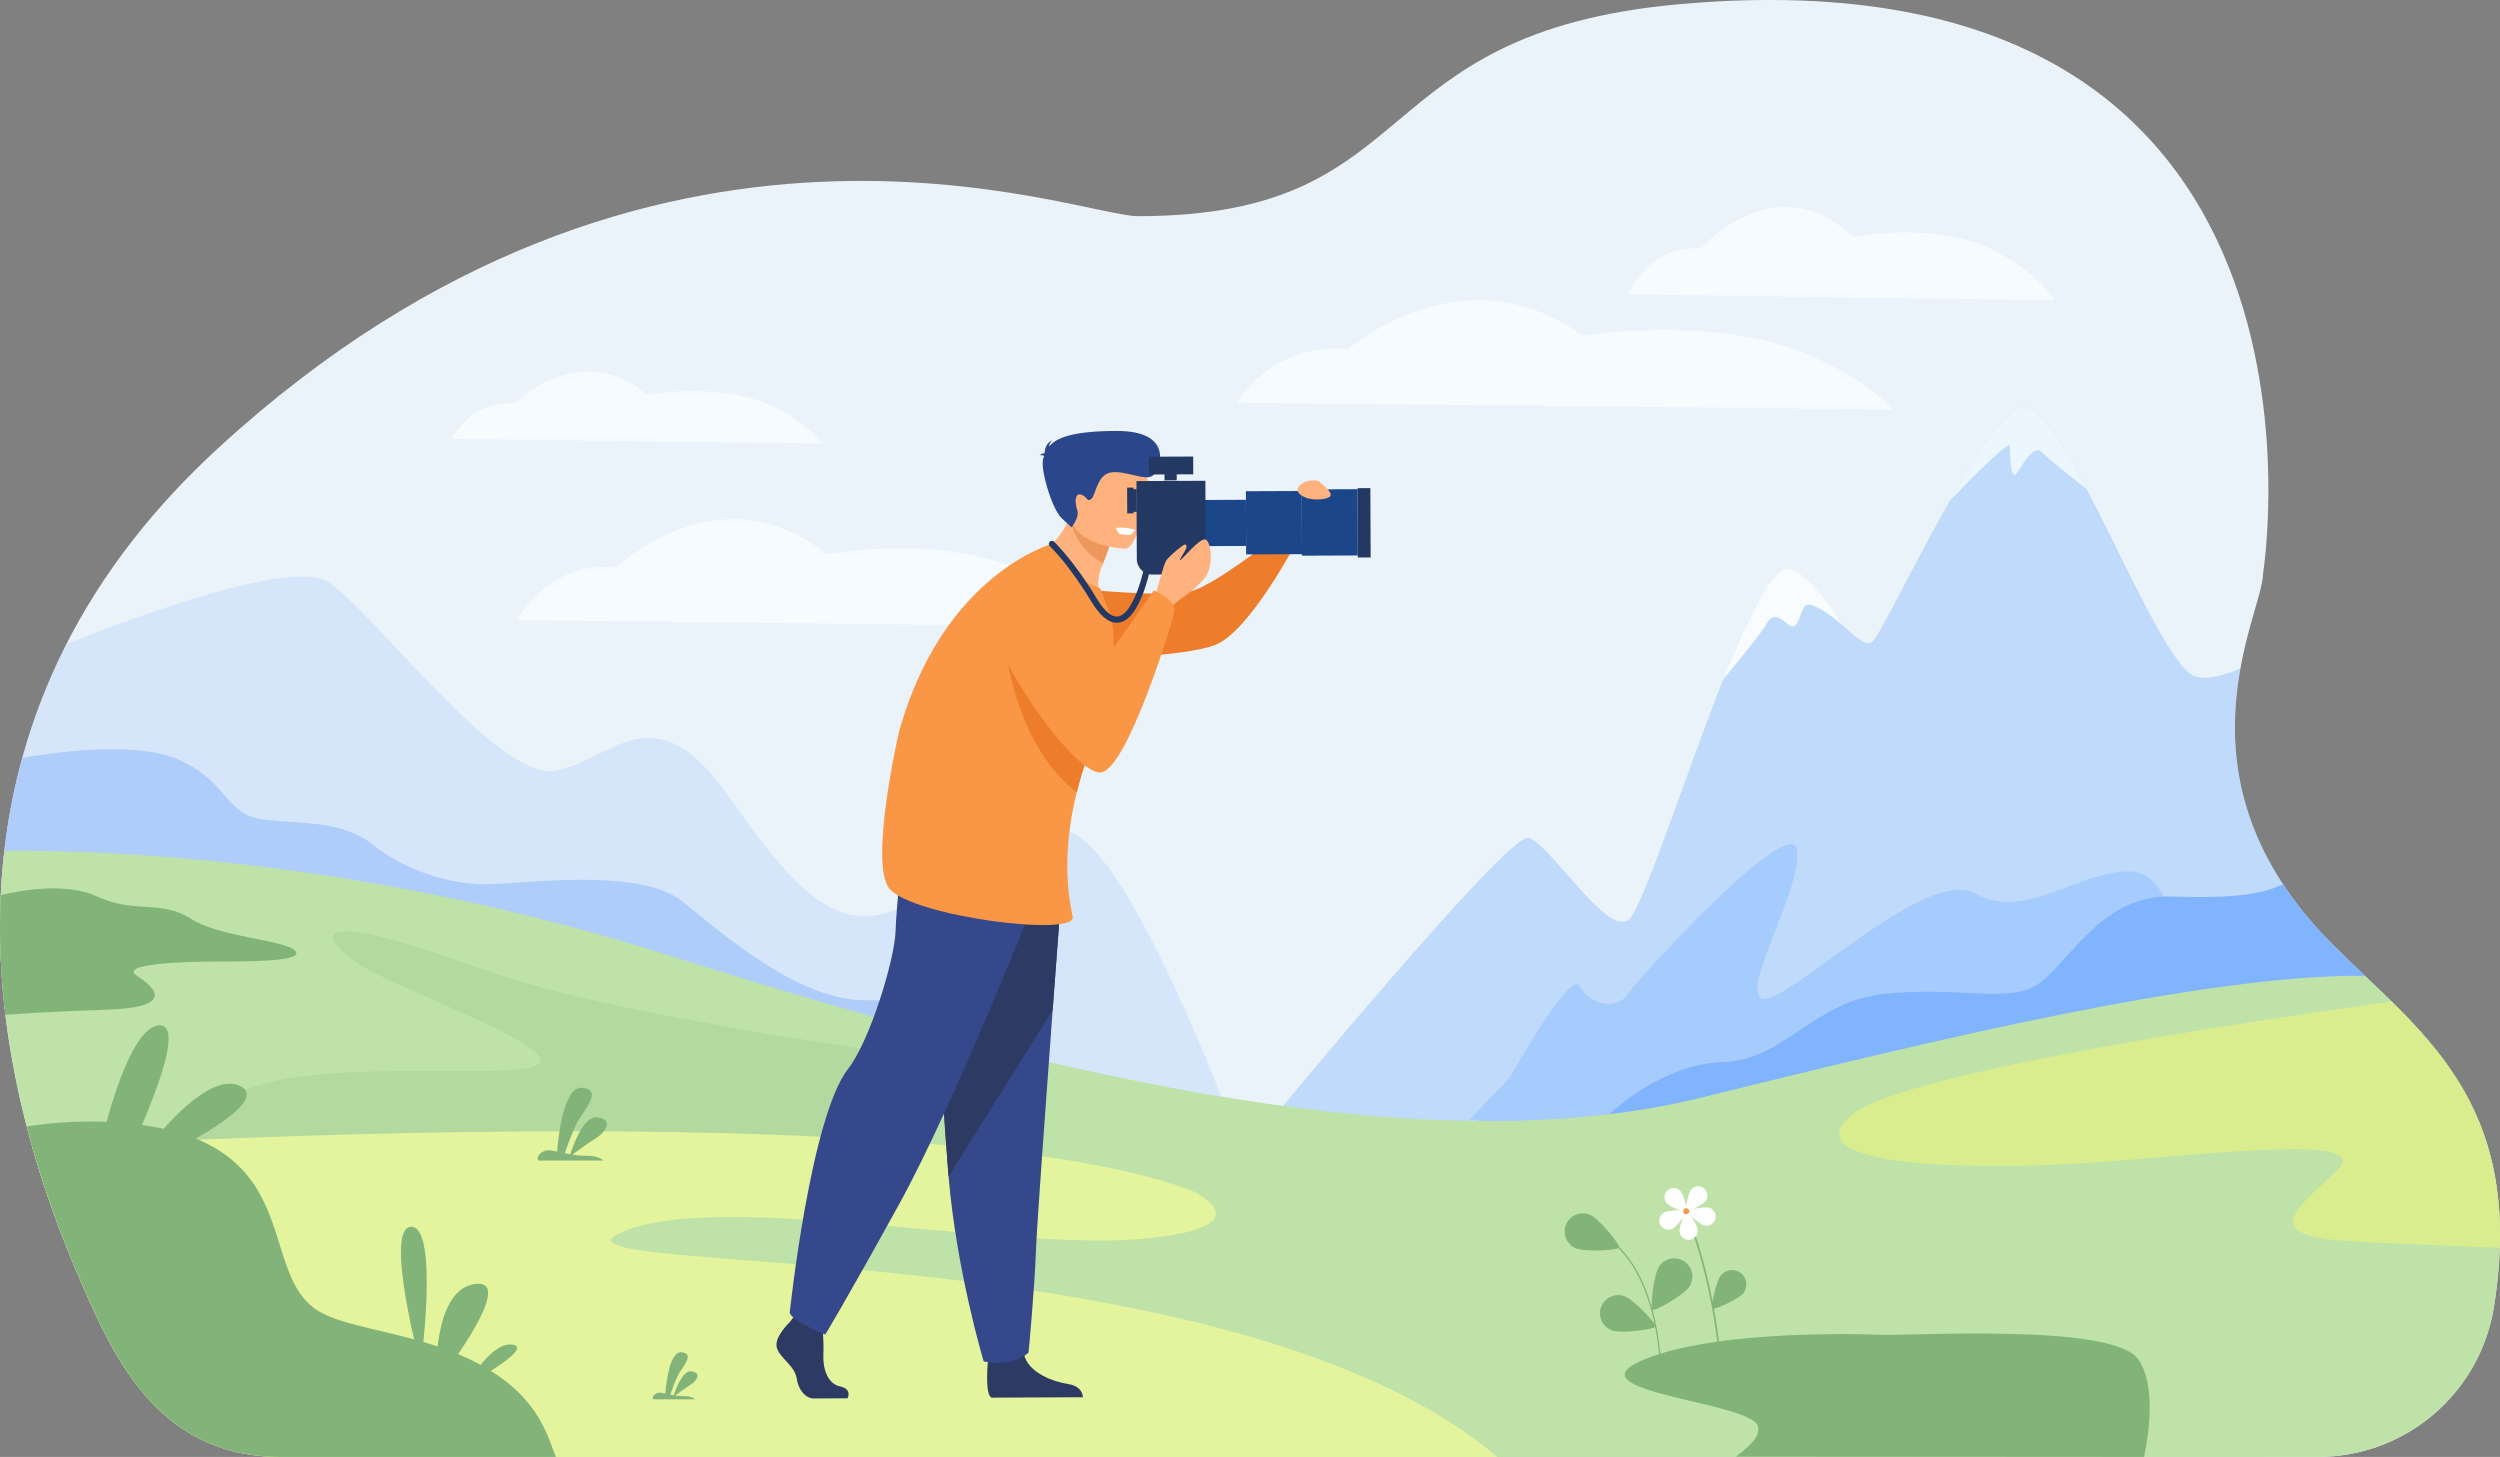 <?xml version="1.0" encoding="utf-8"?>
<!-- Generator: Adobe Illustrator 17.0.0, SVG Export Plug-In . SVG Version: 6.00 Build 0)  -->
<!DOCTYPE svg PUBLIC "-//W3C//DTD SVG 1.1//EN" "http://www.w3.org/Graphics/SVG/1.1/DTD/svg11.dtd">
<svg version="1.1" id="_x3C_Layer_x3E_" xmlns="http://www.w3.org/2000/svg" xmlns:xlink="http://www.w3.org/1999/xlink" x="0px"
	 y="0px" width="2685.29px" height="1564.912px" viewBox="0 0 2685.29 1564.912" enable-background="new 0 0 2685.29 1564.912"
	 xml:space="preserve">
<rect x="0" y="0" width="2685.29" height="1564.912" fill="#808080" stroke="none"/>
<g>
	<path fill="#EBF3FA" d="M301.592,1563.91c-135.629-0.05-182.542-112.063-220.035-199.918
		c-24.537-57.535-47.836-124.756-63.193-197.951c-33.901-161.468-23.022-322.326,50.75-469.872
		c41.128-82.276,98.251-153.212,164.525-214.184c468.768-431.148,923.487-249.781,988.458-249.781
		c313.187,0,237.517-197.691,584.321-227.933c733.468-63.969,624.373,611.684,624.361,611.717
		c0,43.84-103.866,218.241,73.228,397.093c92.83,93.797,210.199,167.347,174.832,390.343
		c-14.76,93.018-94.908,161.534-189.085,161.488L301.592,1563.91z"/>
	<path opacity="0.2" fill="#80B4FF" d="M352.022,1149.761l807.776,121.188l156.123-82.648c0,0-95.37-252.297-158.373-290.549
		c-63.001-38.25-101.252,24.751-175.504,68.954c-74.252,44.202-119.254,3.048-200.258-112.425
		C700.784,738.807,655.781,819,595.029,828c-60.752,9-195.756-173.256-243.008-203.181c-42.63-27-242.108,51.445-280.721,67.048
		c-0.729,1.434-1.466,2.862-2.186,4.303C23.624,787.152,2.057,883.198,0.149,981.326L352.022,1149.761z"/>
	<path opacity="0.4" fill="#80B4FF" d="M2406.446,718.098c-15.869,6.542-34.928,12.745-48.585,8.435
		c-25.574-8.07-73.206-118.353-116.531-201.111v-0.012c-25.673-49.04-50.019-87.719-67.873-87.798
		c-17.788-0.079-48.883,46.892-79.226,100.319c-38.025,66.918-74.893,143.971-83.072,151.476
		c-14.704,13.501-66.58-67.963-102.018-64.588c-37.769,3.6-136.682,346.713-160.308,363.589
		c-23.625,16.875-85.019-83.905-107.52-88.407c-22.499-4.499-279.696,307.774-279.696,307.774s101.75,75.707,260.661,62.207
		c118.03-10.023,637.198-179.611,878.692-260.008C2395.338,901.341,2392.598,794.621,2406.446,718.098z"/>
	<g opacity="0.4">
		<path fill="#80B4FF" d="M1622.275,1156.8c0,0,64.124-116.078,74.249-97.516c10.124,18.562,38.812,27.79,52.312,7.988
			c13.499-19.801,177.56-197.539,181.592-153.388c4.029,44.15-63.47,153.97-36.47,158.966c27,4.995,175.497-143.501,227.809-113.127
			c52.311,30.374,111.373-25.313,167.06-23.626c55.688,1.688,54.027,130.111,54.027,130.111l-450.583,138.197l-212.621,10.125
			l-101.248-11.813L1622.275,1156.8z"/>
	</g>
	<path fill="#80B4FF" d="M2504.008,1013.081c-21.023-21.233-38.081-42.402-51.829-63.298
		c-26.678,13.195-65.735,14.857-121.218,13.222c-76.502-2.251-113.629,79.877-146.255,96.753c-32.625,16.875-79.877,0-158.63,7.515
		c-78.752,7.516-108.004,71.237-175.506,73.487c-67.502,2.25-121.537,55.938-121.537,55.938
		c66.595,3.656,660.354-116.853,811.833-147.88C2528.426,1036.999,2516.012,1025.209,2504.008,1013.081z"/>
	<path fill="#AFCDFB" d="M1.748,945.287l1074.403,183.356c-0.607-0.157-10.653-3.071-22.106-19.385
		c-11.824-16.842-51.751-36-123.754-34.876c-72.003,1.125-155.255-72.373-197.253-106.125
		c-42.008-33.751-149.258-21.757-199.514-18.754c-50.244,3.004-99.745-15.75-132.754-41.998
		c-32.998-26.258-72.789-22.027-116.655-27.09c-43.878-5.064-38.814-42.189-94.504-65.354c-48.74-20.274-142.946-5.06-165.699-0.946
		C12.093,857.149,4.838,900.965,1.748,945.287z"/>
	<path fill="#BFE2A8" d="M301.592,1564.912h2188.163c94.177,0.046,174.325-68.471,189.085-161.488
		c30.756-193.924-53.994-274.827-137.665-354.313c0,0-0.723-0.685-1.102-1.044c-174.814-1.403-473.519,71.831-712.156,130.781
		c-286.917,70.883-680.468-16.273-1107.136-151.893C391.491,922.288,114.107,912.822,4.641,913.964
		c-9.525,82.631-4.082,167.269,13.724,252.077c15.357,73.195,38.656,140.416,63.193,197.951
		C119.051,1451.848,165.963,1564.862,301.592,1564.912z"/>
	<g opacity="0.8">
		<path fill="#F8FCFF" d="M1328.682,432.634c0,0,35.194-64.811,119.354-57.609c0,0,122.185-108.023,252.478-14.402
			c0,0,138.501-23.197,241.072,20.084c68.387,28.858,90.976,59.129,90.976,59.129L1328.682,432.634z"/>
	</g>
	<g opacity="0.8">
		<path fill="#F8FCFF" d="M1749.074,316.3c0,0,22.88-55.303,77.594-49.159c0,0,79.436-92.175,164.142-12.289
			c0,0,90.044-19.794,156.728,17.137c44.459,24.625,59.145,50.456,59.145,50.456L1749.074,316.3z"/>
	</g>
	<g opacity="0.8">
		<path fill="#F8FCFF" d="M555.477,666.131c0,0,31.478-63.819,106.748-56.729c0,0,109.282-106.37,225.815-14.181
			c0,0,123.875-22.842,215.613,19.777c61.165,28.416,81.367,58.223,81.367,58.223L555.477,666.131z"/>
	</g>
	<g opacity="0.8">
		<path fill="#F8FCFF" d="M485.3,471.537c0,0,19.887-42.698,67.442-37.953c0,0,69.041-71.167,142.666-9.489
			c0,0,78.262-15.282,136.221,13.232c38.642,19.012,51.406,38.955,51.406,38.955L485.3,471.537z"/>
	</g>
	<g opacity="0.2">
		<path fill="#82B378" d="M1106.453,1150.146c0,0-418.765-47.567-588.27-109.084c-169.506-61.517-181.828-43.434-140.791-10.849
			c41.037,32.584,277.674,109.588,179.606,118.339c-98.067,8.748-274.562-16.981-341.075,51.09
			c-66.514,68.07-171.005,129.25,0,142.457c171.006,13.208,670.375-80.6,670.375-80.6L1106.453,1150.146z"/>
	</g>
	<g opacity="0.8">
		<path fill="#F8FCFF" d="M2241.329,525.41v0.012c0,0-38.993-30.433-47.993-39.602c-9.001-9.157-20.251,12.915-27.002,22.366
			c-6.75,9.439-7.504-19.947-7.504-28.947c0-9-64.61,58.716-64.61,58.716l0.011-0.023c30.343-53.427,61.438-100.398,79.226-100.319
			C2191.311,437.692,2215.656,476.371,2241.329,525.41z"/>
	</g>
	<g>
		<path fill="#F8FCFF" d="M1850.964,729.597c0,0,46.108-122.104,70.108-118.353c24.003,3.75,56.806,59.133,56.806,59.133
			s-33.365-28.57-39.554-19.007c-6.188,9.562-7.314,28.454-18.002,19.007c-10.688-9.445-17.438-10.804-23.063,0
			C1891.635,681.183,1850.964,729.597,1850.964,729.597z"/>
	</g>
	<path fill="#DAED8E" d="M2568.836,1075.711c-155.935,21.659-524.07,76.746-578.784,121.076
		c-69.729,56.477,126.028,61.045,256.532,52.011s306.01-31.569,263.258,8.955c-42.751,40.513-83.252,69.01,9,75.018
		c44.15,2.871,117.019,5.547,166.195,7.563C2689.307,1209.495,2632.617,1138.475,2568.836,1075.711z"/>
	<path fill="#82B378" d="M238.517,1032.757c42.864,0,91.004-1.126,77.503-12.376c-13.5-11.25-79.877-13.5-111.378-33.751
		c-31.501-20.25-60.594-4.973-101.095-23.975c-34.244-16.065-87.199-4.965-102.746-1.151c-1.99,42.506-0.218,85.442,4.978,128.566
		c11.95-0.949,50.009-3.72,108.861-5.562c72.002-2.251,54.002-22.501,32.862-36.002
		C126.362,1035.007,195.642,1032.757,238.517,1032.757z"/>
	<path fill="#E4F49D" d="M1608.242,1564.912c-286.294-243.59-1037.633-193.082-943.645-239.851
		c96.955-48.265,415.002,18.022,558.076,5.932c143.076-12.103,58.343-51.682,58.343-51.682
		c-241.686-92.26-958.036-62.628-1246.126-46.49c13.519,47.497,29.8,91.623,46.667,131.172
		c37.493,87.855,84.405,200.87,220.035,200.92H1608.242L1608.242,1564.912z"/>
	<g>
		<g>
			<g>
				<path fill="#82B378" d="M111.478,1216.776c0,0,27.128-115.472,60.07-115.472c32.941,0-30.035,131.129-30.035,131.129
					L111.478,1216.776z"/>
			</g>
			<g>
				<path fill="#82B378" d="M168.318,1221.342c0,0,56.607-72.414,90.311-54.474c33.703,17.94-77.546,71.436-77.546,71.436
					L168.318,1221.342z"/>
			</g>
			<g>
				<path fill="#82B378" d="M468.193,1487.373c0-6.524-3.875-103.077,42.631-108.296
					C557.329,1373.859,468.193,1487.373,468.193,1487.373z"/>
			</g>
			<g>
				<path fill="#82B378" d="M501.781,1487.373c0,0,25.835-46.972,49.089-43.059C574.124,1448.23,501.781,1487.373,501.781,1487.373z
					"/>
			</g>
			<g>
				<path fill="#82B378" d="M451.401,1465.729c3.875-18.804,18.085-150.585-10.336-147.977
					C412.645,1320.362,451.401,1465.729,451.401,1465.729z"/>
			</g>
		</g>
		<path fill="#82B378" d="M454.693,1441.467c-43.113-12.758-88.148-18.916-111.452-32.521
			c-72.598-42.371-5.819-194.261-228.748-203.973c-30.689-1.338-60.239,1.118-85.82,4.919c14.587,56.258,33.336,108.26,52.885,154.1
			c37.493,87.855,84.405,200.87,220.035,200.92h295.523C586.284,1539.903,576.143,1476.783,454.693,1441.467z"/>
	</g>
	<g>
		<path fill="#82B378" d="M648.381,1246.571h-69.773c-3.74-3.203,2.586-10.479,9.197-10.967c2.872-0.22,6.501,0.388,10.649,1.272
			c0.96-12.881,6.444-70.785,27.109-68.458c23.235,2.604,0,25.5-6.569,39.056c-4.867,10.039-9.999,24.438-12.344,31.231
			c1.886,0.413,3.839,0.817,5.834,1.188c3.079-9.551,14.539-41.677,29.111-39.805c17.11,2.191,10.233,15.072-1.895,22.718
			c-8.897,5.623-19.822,13.614-25.013,17.475c4.398,0.726,8.988,1.214,13.646,1.104
			C640.286,1241.101,646.12,1244.656,648.381,1246.571z"/>
	</g>
	<g>
		<path fill="#82B378" d="M746.934,1503.025h-45.105c-2.418-2.069,1.672-6.773,5.945-7.09c1.855-0.142,4.204,0.251,6.885,0.823
			c0.62-8.326,4.165-45.76,17.523-44.256c15.022,1.684,0,16.484-4.246,25.249c-3.144,6.489-6.462,15.797-7.979,20.188
			c1.22,0.268,2.482,0.529,3.771,0.77c1.991-6.175,9.399-26.943,18.819-25.732c11.061,1.416,6.615,9.743-1.224,14.687
			c-5.752,3.634-12.815,8.8-16.171,11.296c2.844,0.469,5.81,0.785,8.822,0.713C741.7,1499.488,745.471,1501.787,746.934,1503.025z"
			/>
	</g>
	<g>
		<g>
			<path fill="#ED7D2B" d="M1164.814,633.071c0,0,87.388,8.681,113.678,2.21c26.289-6.47,91.397-58.492,91.397-58.492l18.211,13.53
				c0,0-48.148,89.834-83.484,102.701c-35.337,12.863-131.301,14.203-131.301,14.203L1164.814,633.071z"/>
		</g>
		<g>
			<g>
				<path fill="#2C3A64" d="M848.274,1420.143c0,0-17.273,16.154-13.838,27.562c3.435,11.407,19.123,18.951,21.301,32.901
					c2.178,13.953,10.674,21.529,18.289,21.495c7.614-0.033,36.304-0.164,36.304-0.164s5.561-9.849-7.99-12.749
					c-13.551-2.9-18.729-19.283-17.951-34.517c0.777-15.233-1.43-35.53-1.43-35.53l-28.798-6.64L848.274,1420.143z"/>
			</g>
			<g>
				<path fill="#2C3A64" d="M1061.254,1460.864c0,0-3.878,36.604,3.753,40.377l98.206-0.442c0,0,0.125-11.626-15.54-14.094
					c-15.663-2.468-43.203-11.651-47.951-32.359C1094.976,1433.637,1061.254,1460.864,1061.254,1460.864z"/>
			</g>
			<g>
				<path fill="#35488B" d="M1141.206,943.694c0,0-4.851,64.153-10.546,141.268c-7.74,104.754-17.035,233.427-17.903,257.799
					c-1.498,42.321-7.969,110.035-7.969,110.035s-15.996,16.153-48.186,9.521c0,0-29.093-96.492-37.739-198.685
					c-0.134-1.675-0.268-3.361-0.403-5.05c-8.082-104.036-20.91-323.127-20.91-323.127L1141.206,943.694z"/>
			</g>
			<g>
				<path fill="#2C3A64" d="M1141.206,943.694c0,0-4.851,64.153-10.546,141.268l-111.797,178.67
					c-0.134-1.675-0.268-3.361-0.403-5.05c-8.082-104.036-20.91-323.127-20.91-323.127L1141.206,943.694z"/>
			</g>
			<g>
				<path fill="#35488B" d="M1117.768,951.415c0,0-91.604,232.671-152.031,342.091c-60.428,109.422-79.329,139.967-79.329,139.967
					s-34.964-13.805-38.18-23.309c0,0,22.347-210.817,62.912-262.367c22.921-29.128,49.609-116.353,50.741-146.816
					c1.133-30.467,7.841-90.782,7.841-90.782L1117.768,951.415z"/>
			</g>
		</g>
		<g>
			<g>
				<path fill="#FFB27D" d="M1106.829,601.473c0,0,83.793,43.51,73.99,31.526c-3.133-3.829-0.191-17.362,1.695-21.935
					c0.9-2.186,1.735-4.262,2.506-6.227c5.49-14.086,7.633-22.343,7.633-22.343l-21.686-28.697l-14.714-19.47
					c-1.786,8.284-4.29,15.638-7.238,22.167C1133.804,590.114,1106.829,601.473,1106.829,601.473z"/>
			</g>
			<g>
				<path fill="#ED975D" d="M1149.014,556.495c0,0,5.241,33.222,36.005,48.343c5.49-14.086,7.633-22.343,7.633-22.343
					l-21.686-28.697C1156.912,553.731,1149.014,556.495,1149.014,556.495z"/>
			</g>
		</g>
		<g>
			<path fill="#F99746" d="M955.806,955.046c26.706,29.649,201.188,51.775,196.351,29.526c-1.849-8.499-4.789-23.556-5.563-44.366
				c-0.186-4.873-0.236-10.06-0.138-15.56c0.383-20.476,3.008-45.194,10.068-73.664c3.316-13.384,7.622-27.6,13.121-42.586
				c1.292-3.518,2.637-7.063,4.064-10.664c7.215-18.206,12.928-37.221,16.793-55.602c7.45-35.317,8.092-68.277-0.482-88.713
				c-0.04-0.094-8.346-21.647-8.388-21.757c-37.394-11.879-51.738-47.44-51.738-47.44s-116.886,32.231-164.151,201.393
				C965.743,785.613,932.574,929.231,955.806,955.046z"/>
		</g>
		<g>
			<path fill="#ED7D2B" d="M1081.414,704.233c0,0,11.481,98.07,75.109,146.75c3.316-13.384,7.622-27.6,13.121-42.586
				c-6.896-23.192-14.769-42.201-21.802-50.311C1119.27,725.081,1081.414,704.233,1081.414,704.233z"/>
		</g>
		<g>
			<g>
				<path fill="#FFB27D" d="M1207.99,589.444c0,0-60.55-2.924-58.15-40.604c2.402-37.68-3.796-63.435,34.966-63.16
					c38.761,0.273,45.349,15.128,47.606,27.901C1234.671,526.353,1223.803,589.233,1207.99,589.444z"/>
			</g>
			<g>
				<path fill="#2B478B" d="M1121.51,489.839c-0.625-0.615-1.979-1.042-4.912-0.964c0,0,2.211-1.673,5.325-2.007
					c0.272-4.173,1.831-11.646,8.67-13.993c0,0-3.587,2.341-3.717,6.764c7.398-9.105,24.229-16.671,72.55-16.764
					c63.682-0.124,46.21,42.727,38.422,48.303c-7.788,5.576-29.507-6.175-44.667-3.692c-15.159,2.483-16.223,25.116-21.146,28.613
					c-4.924,3.5-3.335-2.101-10.604-4.742c-7.267-2.641-6.965,9.201-4.313,16.699c2.651,7.499-6.142,18.399-6.142,18.399
					s0,0-10.6-9.84c-10.599-9.837-23.465-54.141-19.832-64.108C1120.865,491.628,1121.182,490.736,1121.51,489.839z"/>
			</g>
			<g>
				<path fill="#FFFFFF" d="M1198.448,566.996c0,0,1.961,5.327,4.443,6.431c2.483,1.102,10.61,1.723,12.191,0.664
					c1.583-1.058,4.266-5.126,4.266-5.126S1206.36,565.398,1198.448,566.996z"/>
			</g>
		</g>
		<g>
			<g>
				<g>
					
						<rect x="1458.037" y="524.899" transform="matrix(-1 0.004 -0.004 -1 2932.36 1117.829)" fill="#233862" width="13.838" height="74.452"/>
				</g>
				<g>
					
						<rect x="1398.015" y="526.268" transform="matrix(-1 0.004 -0.004 -1 2858.551 1117.314)" fill="#1C468A" width="60.022" height="71.172"/>
				</g>
				<g>
					
						<rect x="1338.1" y="528.185" transform="matrix(-1 0.004 -0.004 -1 2738.732 1118.097)" fill="#1C468A" width="60.022" height="67.875"/>
				</g>
				<g>
					
						<rect x="1278.079" y="537.601" transform="matrix(-1 0.004 -0.004 -1 2618.691 1118.907)" fill="#1C468A" width="60.022" height="49.584"/>
				</g>
				<g>
					<path fill="#233862" d="M1237.912,617.134l57.25-0.258l-0.452-100.473l-74.011,0.333l0.377,83.711
						C1221.118,609.706,1228.656,617.176,1237.912,617.134z"/>
				</g>
				<g>
					
						<rect x="1213.955" y="525.787" transform="matrix(-1 0.004 -0.004 -1 2437.075 1070.731)" fill="#233862" width="6.841" height="24.447"/>
				</g>
				<g>
					
						<rect x="1210.535" y="524.189" transform="matrix(-1 0.004 -0.004 -1 2430.243 1070.756)" fill="#233862" width="6.84" height="27.671"/>
				</g>
				<g>
					
						<rect x="1250.6" y="503.785" transform="matrix(-1 0.004 -0.004 -1 2516.561 1014.725)" fill="#233862" width="13.089" height="12.788"/>
				</g>
				<g>
					
						<rect x="1233.842" y="491.077" transform="matrix(-1 0.004 -0.004 -1 2517.499 995.608)" fill="#233862" width="47.582" height="19.099"/>
				</g>
			</g>
		</g>
		<g>
			<path fill="#FFB27D" d="M1241.124,639.158c0,0,8.56-32.258,11.443-36.931c2.883-4.673,18.89-17.895,20.381-17.398
				c1.492,0.497,2.188,1.888,0.845,4.92c-1.342,3.033-7.653,12.025-6.164,12.028c1.491,0.002,21.557-24.897,27.307-22.266
				c5.75,2.632,8.136,23.312,2.072,36.535c-6.064,13.223-34.297,30.643-35.626,32.71
				C1250.113,666.293,1241.124,639.158,1241.124,639.158z"/>
		</g>
		<g>
			<path fill="#F99746" d="M1239.18,634.268c0,0,24.565,9.004,22.171,23.779c-0.883,5.449-50.286,169.706-79.317,171.653
				c-29.033,1.945-121.975-131.724-115.79-168.96c6.185-37.238,48.76-54.671,64.225-46.574
				c15.465,8.099,32.516,116.699,38.86,114.855C1175.675,727.177,1239.18,634.268,1239.18,634.268z"/>
		</g>
		<g>
			<path fill="#FFB27D" d="M1415.674,516.459c0,0,19.575,13.979,11.878,17.643c-7.697,3.665-24.155,3.622-31.612-3.544
				C1388.479,523.387,1401.596,513.798,1415.674,516.459z"/>
		</g>
	</g>
	<g>
		<g>
			<path fill="#82B378" d="M1692.284,1340.676c9.88,4.36,45.72,2.174,46.964-0.647c1.244-2.819-21.299-30.769-31.178-35.128
				c-9.879-4.359-21.422,0.115-25.779,9.996C1677.93,1324.775,1682.406,1336.317,1692.284,1340.676z"/>
		</g>
		<g>
			<path fill="#82B378" d="M1781.922,1360.492c-5.897,9.045-9.528,44.768-6.946,46.451s33.806-16.049,39.702-25.095
				c5.897-9.045,3.347-21.158-5.699-27.057C1799.934,1348.895,1787.821,1351.446,1781.922,1360.492z"/>
		</g>
		<g>
			<path fill="#82B378" d="M1731.612,1429.08c10.183,3.595,45.752-1.313,46.779-4.219c1.026-2.906-23.578-29.059-33.76-32.654
				s-21.351,1.744-24.945,11.927C1716.09,1414.316,1721.43,1425.484,1731.612,1429.08z"/>
		</g>
		<g>
			<g>
				<path fill="#82B378" d="M1782.606,1465.318c-0.01-0.814-1.488-81.961-44.573-125.151l0.974-0.973
					c43.484,43.59,44.965,125.286,44.975,126.106L1782.606,1465.318z"/>
			</g>
		</g>
	</g>
	<g>
		<g>
			<g>
				<path fill="#82B378" d="M1849.039,1467.737l-1.878-0.299c-7.399-95.731-36.633-164.433-37.043-165.365l1.711-0.738
					C1812.238,1302.28,1841.684,1371.43,1849.039,1467.737z"/>
			</g>
		</g>
		<g>
			<g>
				<path fill="#FFFFFF" d="M1790.285,1292.44c3.604,4.084,20.486,10.653,21.651,9.624c1.165-1.028-3.257-18.595-6.861-22.679
					s-9.838-4.473-13.923-0.868C1787.069,1282.121,1786.68,1288.355,1790.285,1292.44z"/>
			</g>
			<g>
				<path fill="#FFFFFF" d="M1816.155,1278.201c-3.255,4.368-6.212,22.24-4.965,23.17c1.246,0.928,17.527-7.014,20.783-11.381
					c3.255-4.367,2.353-10.548-2.016-13.802C1825.591,1272.932,1819.41,1273.834,1816.155,1278.201z"/>
			</g>
			<g>
				<path fill="#FFFFFF" d="M1835.573,1297.203c-5.256-1.432-22.97,2.352-23.379,3.853c-0.41,1.5,12.937,13.748,18.193,15.181
					c5.255,1.433,10.677-1.667,12.109-6.923C1843.928,1304.058,1840.828,1298.637,1835.573,1297.203z"/>
			</g>
			<g>
				<path fill="#FFFFFF" d="M1823.605,1320.897c-0.524-5.423-10.343-20.645-11.891-20.495c-1.548,0.149-8.268,16.971-7.745,22.392
					c0.524,5.424,5.345,9.395,10.768,8.87C1820.158,1331.139,1824.129,1326.318,1823.605,1320.897z"/>
			</g>
			<g>
				<path fill="#FFFFFF" d="M1796.735,1319.731c4.823-2.532,15.213-17.37,14.49-18.748c-0.722-1.376-18.837-1.25-23.66,1.282
					s-6.681,8.495-4.148,13.318C1785.948,1320.406,1791.91,1322.263,1796.735,1319.731z"/>
			</g>
			<g>
				<circle fill="#F99746" cx="1811.224" cy="1300.983" r="3.248"/>
			</g>
		</g>
		<g>
			<path fill="#82B378" d="M1848.502,1369.859c-5.359,6.592-11.144,34.243-9.264,35.773c1.882,1.53,27.773-9.771,33.134-16.362
				c5.36-6.592,4.362-16.281-2.229-21.641C1863.551,1362.269,1853.863,1363.267,1848.502,1369.859z"/>
		</g>
	</g>
	<g>
		<path fill="#82B378" d="M2302.957,1564.912l-359.646-0.251l-78.668-0.036c11.519-9.362,25.973-19.781,23.787-32.004
			c-4.82-27.012-204.436-37.128-124.324-71.582c5.535-2.385,11.521-4.569,17.851-6.568c0.45-0.146,0.899-0.293,1.35-0.424
			c18.262-5.668,39.355-9.839,61.218-12.911c0.607-0.093,1.229-0.172,1.839-0.263c77.927-10.688,165.003-7.496,169.28-7.338
			c0.104,0.014,0.172,0.014,0.172,0.014c29.25,2.251,254.249-13.507,281.248,27
			C2315.204,1487.761,2308.903,1536.801,2302.957,1564.912z"/>
	</g>
	<g>
		<path fill="#233862" d="M1199.508,668.906c-9.061,0-18.298-7.762-27.502-23.128c-22.967-38.343-44.195-58.967-44.406-59.171
			c-1.316-1.267-1.357-3.363-0.09-4.681c1.267-1.316,3.361-1.356,4.679-0.091c0.889,0.856,22.037,21.374,45.497,60.542
			c5.907,9.862,14.769,21.304,23.449,19.766c7.108-1.252,14.456-11.158,20.688-27.89c5.024-13.485,7.61-26.753,7.635-26.884
			c0.346-1.794,2.084-2.966,3.876-2.624c1.795,0.346,2.97,2.081,2.624,3.876c-1.104,5.732-11.42,56.113-33.672,60.042
			C1201.364,668.826,1200.437,668.906,1199.508,668.906z"/>
	</g>
</g>
</svg>

